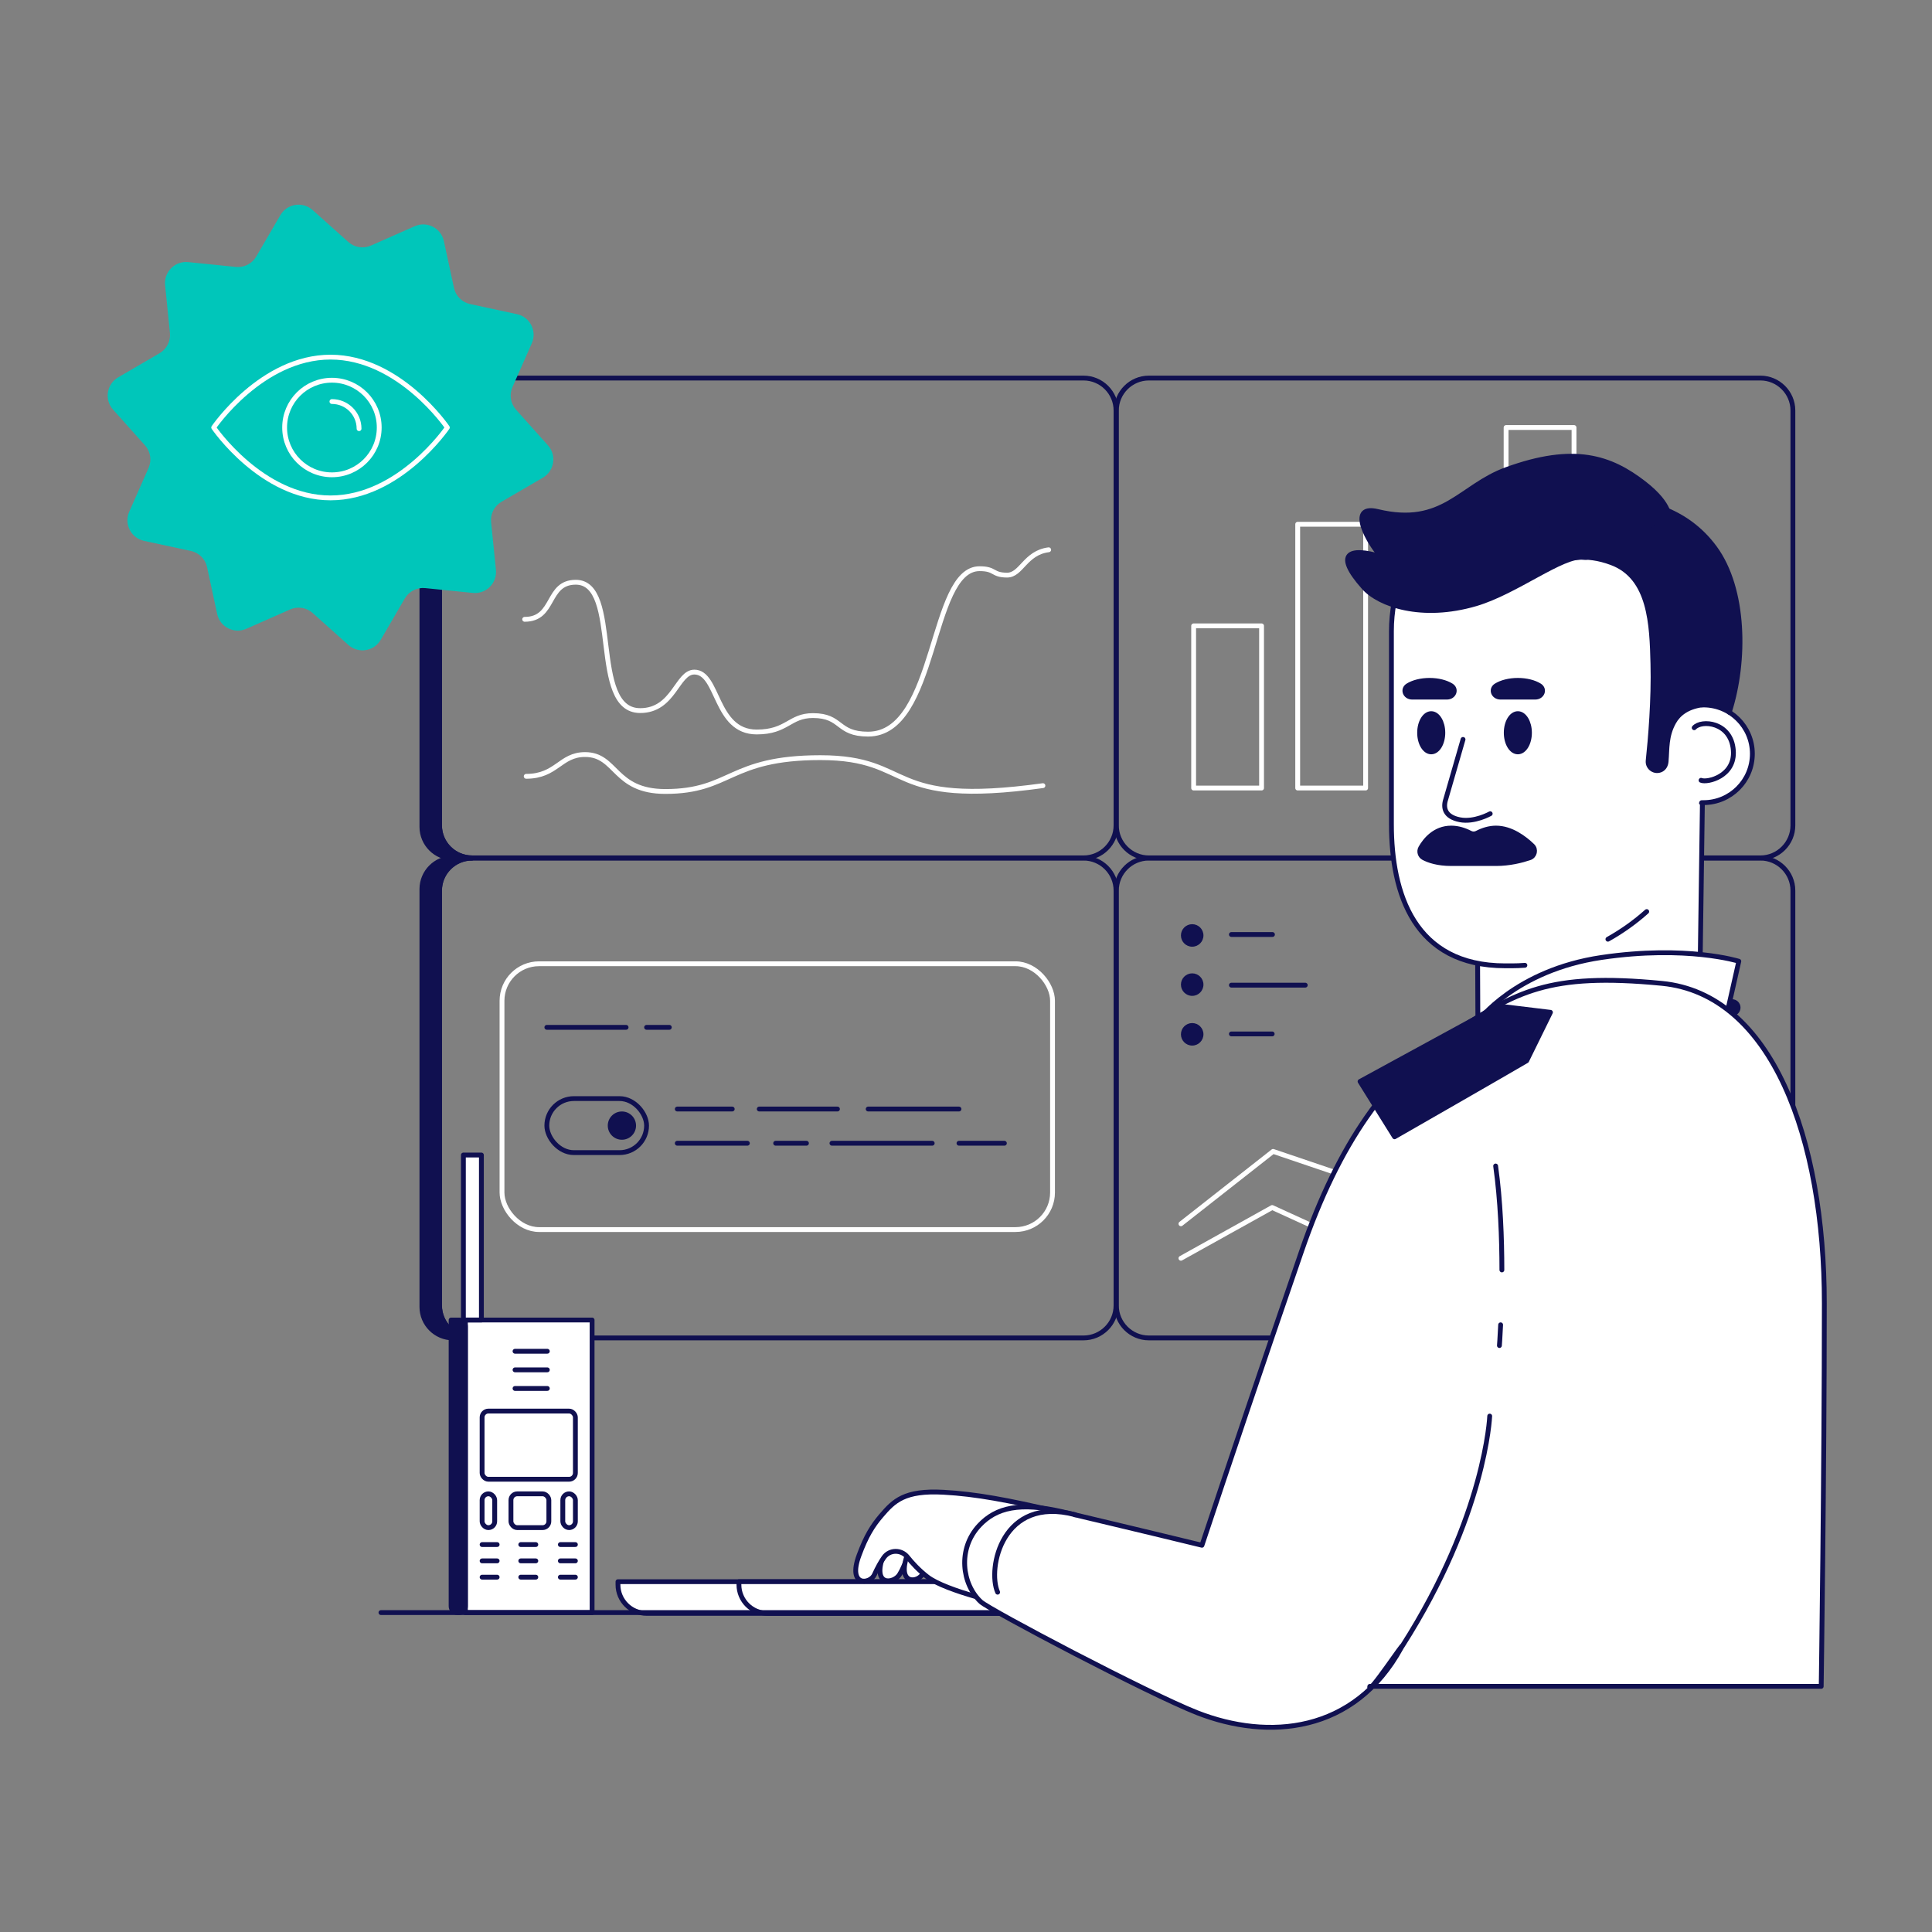 <?xml version="1.0" encoding="UTF-8"?>
<svg id="Layer_8" data-name="Layer 8" xmlns="http://www.w3.org/2000/svg" width="800" height="800" viewBox="0 0 800 800">
  <rect x="0" y="0" width="800" height="800" fill="#808080" stroke="none"/>
  <defs>
    <style>
      .cls-1 {
        fill: #00c6ba;
      }

      .cls-2, .cls-3, .cls-4, .cls-5 {
        fill: #101050;
      }

      .cls-3, .cls-6, .cls-7, .cls-8 {
        stroke-linecap: round;
      }

      .cls-3, .cls-6, .cls-7, .cls-8, .cls-5 {
        stroke-linejoin: round;
        stroke-width: 2px;
      }

      .cls-3, .cls-6, .cls-8, .cls-4, .cls-5 {
        stroke: #101050;
      }

      .cls-6 {
        fill: #fff;
      }

      .cls-7 {
        stroke: #fff;
      }

      .cls-7, .cls-8 {
        fill: none;
      }

      .cls-4 {
        stroke-miterlimit: 10;
      }
    </style>
  </defs>
  <path class="cls-6" d="m365.771,643.983c2.905-7.861,5.552-12.142,9.218-16.42,5.185-6.049,9.905-1.98,24.452-.107,13.292,1.711,31.141,14.16,43.239,18.913,12.099,4.753-15.12,18.211-15.12,18.211,0,0-25.782-5.617-33.559-11.667-3.505-2.726-6.25-5.716-8.208-8.178-2.539-3.192-7.45-3.143-9.772.21-1.21,1.747-1.746,4.092-3.563,7.065-2.258,3.695-11.584,5.224-6.687-8.027Z"/>
  <path class="cls-6" d="m375.854,643.421c2.905-7.861,5.552-12.142,9.218-16.42,5.185-6.049,6.409,3.67,20.957,5.542,13.292,1.711,26.51,7.233,38.609,11.986,12.099,4.753-6.994,19.488-6.994,19.488,0,0-25.782-5.617-33.559-11.667-3.505-2.726-6.25-5.716-8.208-8.178-2.539-3.192-7.45-3.143-9.772.21-1.21,1.747-2.534,4.055-3.913,7.104-1.785,3.946-11.234,5.185-6.337-8.066Z"/>
  <g>
    <g>
      <rect class="cls-7" x="494.26" y="259.157" width="28.128" height="67.149"/>
      <rect class="cls-7" x="537.349" y="217.08" width="28.128" height="109.226"/>
      <rect class="cls-7" x="580.553" y="269.039" width="28.128" height="57.267"/>
      <rect class="cls-7" x="623.642" y="177.025" width="28.128" height="149.281"/>
    </g>
    <path class="cls-8" d="m742.396,169.974v171.81c0,7.39-6.05,13.44-13.44,13.44h-253.25c-7.39,0-13.44-6.05-13.44-13.44v-171.81c0-7.39,6.05-13.43,13.44-13.43h253.25c7.39,0,13.44,6.04,13.44,13.43Z"/>
    <path class="cls-3" d="m195.441,355.224h-7.93c-7.05,0-12.81-5.77-12.81-12.82v-173.05c0-7.05,5.76-12.81,12.81-12.81h7.93c-7.39,0-13.44,6.04-13.44,13.43v171.81c0,7.39,6.05,13.44,13.44,13.44Z"/>
    <path class="cls-8" d="m462.121,169.974v171.81c0,7.39-6.04,13.44-13.44,13.44h-253.24c-7.39,0-13.44-6.05-13.44-13.44v-171.81c0-7.39,6.05-13.43,13.44-13.43h253.24c7.4,0,13.44,6.04,13.44,13.43Z"/>
    <path class="cls-8" d="m742.396,368.764v171.8c0,7.39-6.05,13.44-13.44,13.44h-253.25c-7.39,0-13.44-6.05-13.44-13.44v-171.8c0-7.4,6.05-13.44,13.44-13.44h253.25c7.39,0,13.44,6.04,13.44,13.44Z"/>
    <path class="cls-3" d="m195.441,554.004h-7.93c-7.05,0-12.81-5.77-12.81-12.82v-173.05c0-7.05,5.76-12.81,12.81-12.81h7.93c-7.39,0-13.44,6.04-13.44,13.44v171.8c0,7.39,6.05,13.44,13.44,13.44Z"/>
    <path class="cls-8" d="m462.121,368.764v171.8c0,7.39-6.04,13.44-13.44,13.44h-253.24c-7.39,0-13.44-6.05-13.44-13.44v-171.8c0-7.4,6.05-13.44,13.44-13.44h253.24c7.4,0,13.44,6.04,13.44,13.44Z"/>
    <path class="cls-7" d="m217.252,256.448c12.698,0,8.889-15.354,21.163-15.354,19.047,0,5.502,53.149,26.666,53.149,13.968,0,15.238-15.945,22.433-15.945,10.158,0,8.419,24.803,25.819,24.803,12.698,0,13.544-6.791,23.28-6.791,12.275,0,9.735,7.677,22.856,7.677,28.782,0,25.379-68.503,46.136-68.503,6.772,0,5.079,2.657,11.428,2.657,5.919,0,7.424-9.24,17.205-10.49"/>
    <path class="cls-7" d="m217.889,321.456c12.649,0,14.055-9.016,24.362-9.016,13.237,0,11.803,15.295,33.263,15.295,27.291,0,26.233-14.007,64.184-14.007,39.353,0,26.196,20.769,92.153,11.592"/>
    <circle class="cls-2" cx="493.66" cy="387.347" r="4.661"/>
    <circle class="cls-2" cx="493.66" cy="407.705" r="4.661"/>
    <circle class="cls-2" cx="493.66" cy="428.29" r="4.661"/>
    <line class="cls-8" x1="509.889" y1="386.959" x2="526.9" y2="386.959"/>
    <line class="cls-8" x1="509.889" y1="407.932" x2="540.483" y2="407.932"/>
    <line class="cls-8" x1="509.889" y1="428.128" x2="526.787" y2="428.128"/>
    <g>
      <polyline class="cls-7" points="717.243 420.062 672.644 419.786 635.24 459.533 612.691 453.981 564.141 489.308 527.161 476.771 488.999 506.749"/>
      <polyline class="cls-7" points="717.243 475.064 672.644 468.403 635.24 510.353 596.68 500.886 563.566 516.829 526.787 500.003 488.999 521.024"/>
      <circle class="cls-4" cx="717.243" cy="417.229" r="2.972"/>
      <circle class="cls-4" cx="672.644" cy="417.283" r="2.972"/>
      <circle class="cls-4" cx="672.644" cy="468.403" r="2.972"/>
      <circle class="cls-4" cx="717.243" cy="474.987" r="2.972"/>
    </g>
    <g>
      <rect class="cls-7" x="207.87" y="399.07" width="227.959" height="110.064" rx="15.339" ry="15.339"/>
      <rect class="cls-8" x="226.436" y="454.904" width="41.297" height="22.373" rx="11.187" ry="11.187"/>
      <circle class="cls-2" cx="257.517" cy="466.09" r="5.852"/>
      <line class="cls-6" x1="226.436" y1="425.401" x2="259.249" y2="425.401"/>
      <line class="cls-6" x1="359.491" y1="459.226" x2="397.094" y2="459.226"/>
      <line class="cls-6" x1="314.385" y1="459.226" x2="346.771" y2="459.226"/>
      <line class="cls-6" x1="280.444" y1="459.226" x2="303.202" y2="459.226"/>
      <line class="cls-6" x1="344.493" y1="473.392" x2="386.005" y2="473.392"/>
      <line class="cls-6" x1="280.444" y1="473.392" x2="309.473" y2="473.392"/>
      <line class="cls-6" x1="321.184" y1="473.392" x2="333.935" y2="473.392"/>
      <line class="cls-6" x1="267.732" y1="425.401" x2="277.151" y2="425.401"/>
      <line class="cls-6" x1="397.094" y1="473.392" x2="415.896" y2="473.392"/>
    </g>
  </g>
  <g>
    <g>
      <rect class="cls-6" x="192.712" y="546.589" width="52.463" height="121.143" transform="translate(437.887 1214.321) rotate(-180)"/>
      <path class="cls-3" d="m189.401,546.589h.703c1.439,0,2.608,1.169,2.608,2.608v118.535h-3.312c-1.439,0-2.608-1.169-2.608-2.608v-115.926c0-1.439,1.169-2.608,2.608-2.608Z" transform="translate(379.505 1214.321) rotate(-180)"/>
      <rect class="cls-8" x="199.63" y="584.295" width="38.628" height="28.232" rx="2.608" ry="2.608" transform="translate(437.887 1196.823) rotate(-180)"/>
      <line class="cls-8" x1="213.263" y1="574.93" x2="226.638" y2="574.93"/>
      <line class="cls-8" x1="213.263" y1="567.229" x2="226.638" y2="567.229"/>
      <line class="cls-8" x1="213.263" y1="559.527" x2="226.638" y2="559.527"/>
      <rect class="cls-6" x="191.884" y="478.267" width="7.452" height="68.322" transform="translate(391.22 1024.856) rotate(-180)"/>
      <rect class="cls-8" x="211.575" y="618.561" width="15.695" height="14.001" rx="2.608" ry="2.608" transform="translate(438.844 1251.123) rotate(-180)"/>
      <rect class="cls-8" x="233.041" y="618.561" width="5.216" height="14.001" rx="2.608" ry="2.608" transform="translate(471.299 1251.123) rotate(180)"/>
      <rect class="cls-8" x="199.63" y="618.561" width="5.216" height="14.001" rx="2.608" ry="2.608" transform="translate(404.476 1251.123) rotate(-180)"/>
    </g>
    <line class="cls-8" x1="221.868" y1="639.572" x2="215.643" y2="639.572"/>
    <line class="cls-8" x1="221.868" y1="646.322" x2="215.643" y2="646.322"/>
    <line class="cls-8" x1="221.868" y1="653.072" x2="215.643" y2="653.072"/>
    <line class="cls-8" x1="238.258" y1="639.572" x2="232.033" y2="639.572"/>
    <line class="cls-8" x1="238.258" y1="646.322" x2="232.033" y2="646.322"/>
    <line class="cls-8" x1="238.258" y1="653.072" x2="232.033" y2="653.072"/>
    <line class="cls-8" x1="205.855" y1="639.572" x2="199.63" y2="639.572"/>
    <line class="cls-8" x1="205.855" y1="646.322" x2="199.63" y2="646.322"/>
    <line class="cls-8" x1="205.855" y1="653.072" x2="199.63" y2="653.072"/>
  </g>
  <path class="cls-6" d="m267.768,654.942h255.382c6.555,0,11.878,5.322,11.878,11.878v1.238H255.891v-1.238c0-6.555,5.322-11.878,11.878-11.878Z" transform="translate(790.918 1323) rotate(-180)"/>
  <path class="cls-6" d="m317.855,654.942h255.382c6.555,0,11.878,5.322,11.878,11.878v1.238h-279.137v-1.238c0-6.555,5.322-11.878,11.878-11.878Z" transform="translate(891.092 1323) rotate(-180)"/>
  <line class="cls-8" x1="745.476" y1="667.732" x2="157.74" y2="667.732"/>
  <polygon class="cls-6" points="703.551 431.397 612.049 443.246 611.487 315.189 705.184 313.894 703.551 431.397"/>
  <path class="cls-6" d="m355.727,643.983c2.905-7.861,5.552-12.142,9.218-16.42,5.185-6.049,9.516-10.542,25.782-9.65,13.382.734,26.784,3.259,46.867,7.962,12.656,2.964-20.077,38.704-20.077,38.704,0,0-25.782-5.617-33.559-11.667-3.505-2.726-6.25-5.716-8.208-8.178-2.539-3.192-7.45-3.143-9.772.21-1.21,1.747-2.534,4.055-3.913,7.104-1.785,3.946-11.234,5.185-6.337-8.066Z"/>
  <path class="cls-6" d="m631.427,399.71c-1.794.141-3.584.213-5.364.213h-2.781c-37.81,0-47.123-30.083-47.123-58.614v-79.979c0-32.663,24.333-59.376,56.996-59.376h2.781c39.829,0,68.574,20.643,68.574,59.376v30.568s0,.009.891.009c11.164,0,20.215,9.051,20.215,20.215,0,11.177-9.051,20.229-20.215,20.229-.891,0-.891.033-.891.033"/>
  <path class="cls-6" d="m681.875,377.457c-4.862,4.355-10.292,8.215-16.072,11.453"/>
  <path class="cls-8" d="m605.811,306.177l-7.16,24.805c-1.204,3.65-.243,7.254,5.813,8.453,6.056,1.199,12.597-2.498,12.597-2.498"/>
  <ellipse class="cls-5" cx="628.508" cy="303.418" rx="4.807" ry="7.922"/>
  <ellipse class="cls-5" cx="592.639" cy="303.418" rx="4.807" ry="7.922"/>
  <path class="cls-5" d="m583.595,227.868c-.859,1.395-.693,3.185.394,4.411,2.131,2.403,7.567,5.693,21.439,6.759,31.879,2.451,39.897-14.208,61.895-6.016,16.156,6.016,16.692,25.774,17.112,41.781.39,14.874-1.013,31.177-1.963,40.179-.312,2.959,2.797,5.066,5.434,3.687l0-0c1.249-.653,1.881-1.959,1.999-3.363.459-5.456-.039-10.504,3.161-16.263,1.944-3.498,5.543-6.244,11.446-7.144,8.632-1.316,11.543,3.045,11.543,3.045,6.8-21.141,6.515-51.002-5.998-68.065-23.57-32.141-73.232-19.353-100.674-8.532-16.677,6.576-22.996,4.988-25.788,9.521Z"/>
  <path class="cls-3" d="m633.398,355.191c2.106-.71,2.732-3.405,1.134-4.949-3.236-3.128-8.769-7.353-15.051-7.353-2.834,0-5.515.86-7.902,2.092-.869.448-1.892.448-2.761,0-2.387-1.231-5.068-2.092-7.902-2.092-6.857,0-10.809,5.033-12.61,8.179-.834,1.457-.31,3.321,1.175,4.103,2.13,1.122,5.803,2.409,11.435,2.409h18.564c5.6,0,10.604-1.273,13.917-2.39Z"/>
  <path class="cls-5" d="m691.097,214.901s1.329-5.711-10.333-14.755c-13.935-10.807-28.995-15.926-57.064-5.688-19.189,6.999-26.045,23.88-53.279,17.348-13.043-3.128-3.208,13.731,1.56,18.697,6.825,7.11,12.66,8.712,33.447,8.535,12.103-.103,85.669-24.137,85.669-24.137Z"/>
  <path class="cls-5" d="m594.879,230.007s-11.38,3.943-22.898.496c-13.366-3.999-19.76-1.349-7.247,12.723,6.412,7.211,24.072,13.321,46.355,6.78,16.697-4.901,36.151-20.454,44.531-19.259,8.38,1.195-6.423-14.391-6.423-14.391l-54.318,13.651Z"/>
  <path class="cls-5" d="m600.915,283.919c2.384,1.469,1.152,4.75-1.768,4.75h-14.392c-2.919,0-4.152-3.279-1.77-4.749,2.183-1.347,5.388-2.197,8.962-2.197,3.574,0,6.782.85,8.968,2.196Z"/>
  <path class="cls-5" d="m637.472,283.919c2.384,1.469,1.152,4.75-1.768,4.75h-14.392c-2.919,0-4.152-3.279-1.77-4.749,2.183-1.347,5.388-2.197,8.962-2.197,3.574,0,6.782.85,8.968,2.196Z"/>
  <path class="cls-6" d="m701.525,301.34c2.99-3.398,15.282-2.426,16.21,9.323.853,10.806-10.807,13.542-13.366,12.447"/>
  <path class="cls-6" d="m715.183,419.425l4.826-21.391s-21.595-6.785-56.869-1.565c-35.683,5.281-51.13,26.348-51.13,26.348"/>
  <path class="cls-6" d="m483.195,649.889c4.321-.432,10.421-1.044,14.501-10.028"/>
  <path class="cls-6" d="m754.118,698.286h-186.904c-1.226,4.759,15.561-20.675,13.016-16.014-19.426,35.573-55.146,38.453-84.528,26.931-19.863-7.789-85.863-42.502-89.559-45.921-7.782-7.2-9.795-21.886-.585-31.681,6.913-7.343,16.707-9.795,34.861-5.477,4.936,1.182,30.864,7.31,57.277,13.737,10.645-31.968,24.989-74.614,41.244-121.765,15.382-44.622,35.769-73.561,62.986-90.736,26.021-16.42,38.689-24.778,86.227-20.165,45.59,4.425,67.262,64.234,67.262,132.509,0,69.854-1.295,158.582-1.295,158.582Z"/>
  <path class="cls-5" d="m563.17,447.815l14.29,22.908s47.989-27.51,54.698-31.489l9.851-20.053-21.549-2.61-57.29,31.245Z"/>
  <path class="cls-6" d="m621.901,525.86c-.01-13.179-.592-28.747-2.587-43.044"/>
  <path class="cls-6" d="m620.879,557.164c0,0.0.247-3.215.499-8.585"/>
  <path class="cls-6" d="m616.856,586.371s-1.608,41.022-36.176,95.178"/>
  <path class="cls-6" d="m413.097,659.294c-4.304-9.783,1.84-40.093,32.087-32.087"/>
  <g>
    <path class="cls-1" d="m77.926,108.533l19.753,1.996c3.404.344,6.694-1.333,8.416-4.288l9.996-17.154c2.781-4.772,9.239-5.793,13.356-2.112l14.801,13.234c2.554,2.283,6.207,2.861,9.341,1.477l18.15-8.014c5.057-2.233,10.889.739,12.055,6.143l4.185,19.4c.723,3.35,3.34,5.967,6.69,6.69l19.4,4.184c5.404,1.165,8.376,6.998,6.143,12.055l-8.014,18.15c-1.384,3.134-.806,6.787,1.478,9.341l13.234,14.801c3.681,4.117,2.66,10.575-2.112,13.356l-17.154,9.996c-2.956,1.722-4.632,5.013-4.288,8.416l1.996,19.754c.555,5.493-4.066,10.114-9.559,9.559l-19.753-1.996c-3.404-.344-6.694,1.333-8.416,4.288l-9.996,17.154c-2.781,4.772-9.239,5.793-13.356,2.112l-14.801-13.234c-2.554-2.283-6.207-2.861-9.341-1.477l-18.15,8.014c-5.057,2.233-10.889-.739-12.055-6.143l-4.185-19.4c-.723-3.35-3.34-5.967-6.69-6.69l-19.4-4.184c-5.404-1.165-8.376-6.998-6.143-12.055l8.014-18.15c1.384-3.134.806-6.787-1.478-9.341l-13.234-14.801c-3.681-4.117-2.66-10.575,2.112-13.356l17.154-9.996c2.956-1.722,4.632-5.013,4.288-8.416l-1.996-19.754c-.555-5.493,4.066-10.114,9.559-9.559Z"/>
    <g>
      <path class="cls-7" d="m136.859,147.88c28.561,0,48.38,29.144,48.38,29.144,0,0-19.818,29.144-48.38,29.144-28.561,0-48.38-29.144-48.38-29.144,0,0,19.818-29.144,48.38-29.144Z"/>
      <circle class="cls-7" cx="137.442" cy="177.025" r="19.583"/>
      <path class="cls-7" d="m148.677,177.502c0-6.205-5.03-11.235-11.235-11.235"/>
    </g>
  </g>
</svg>